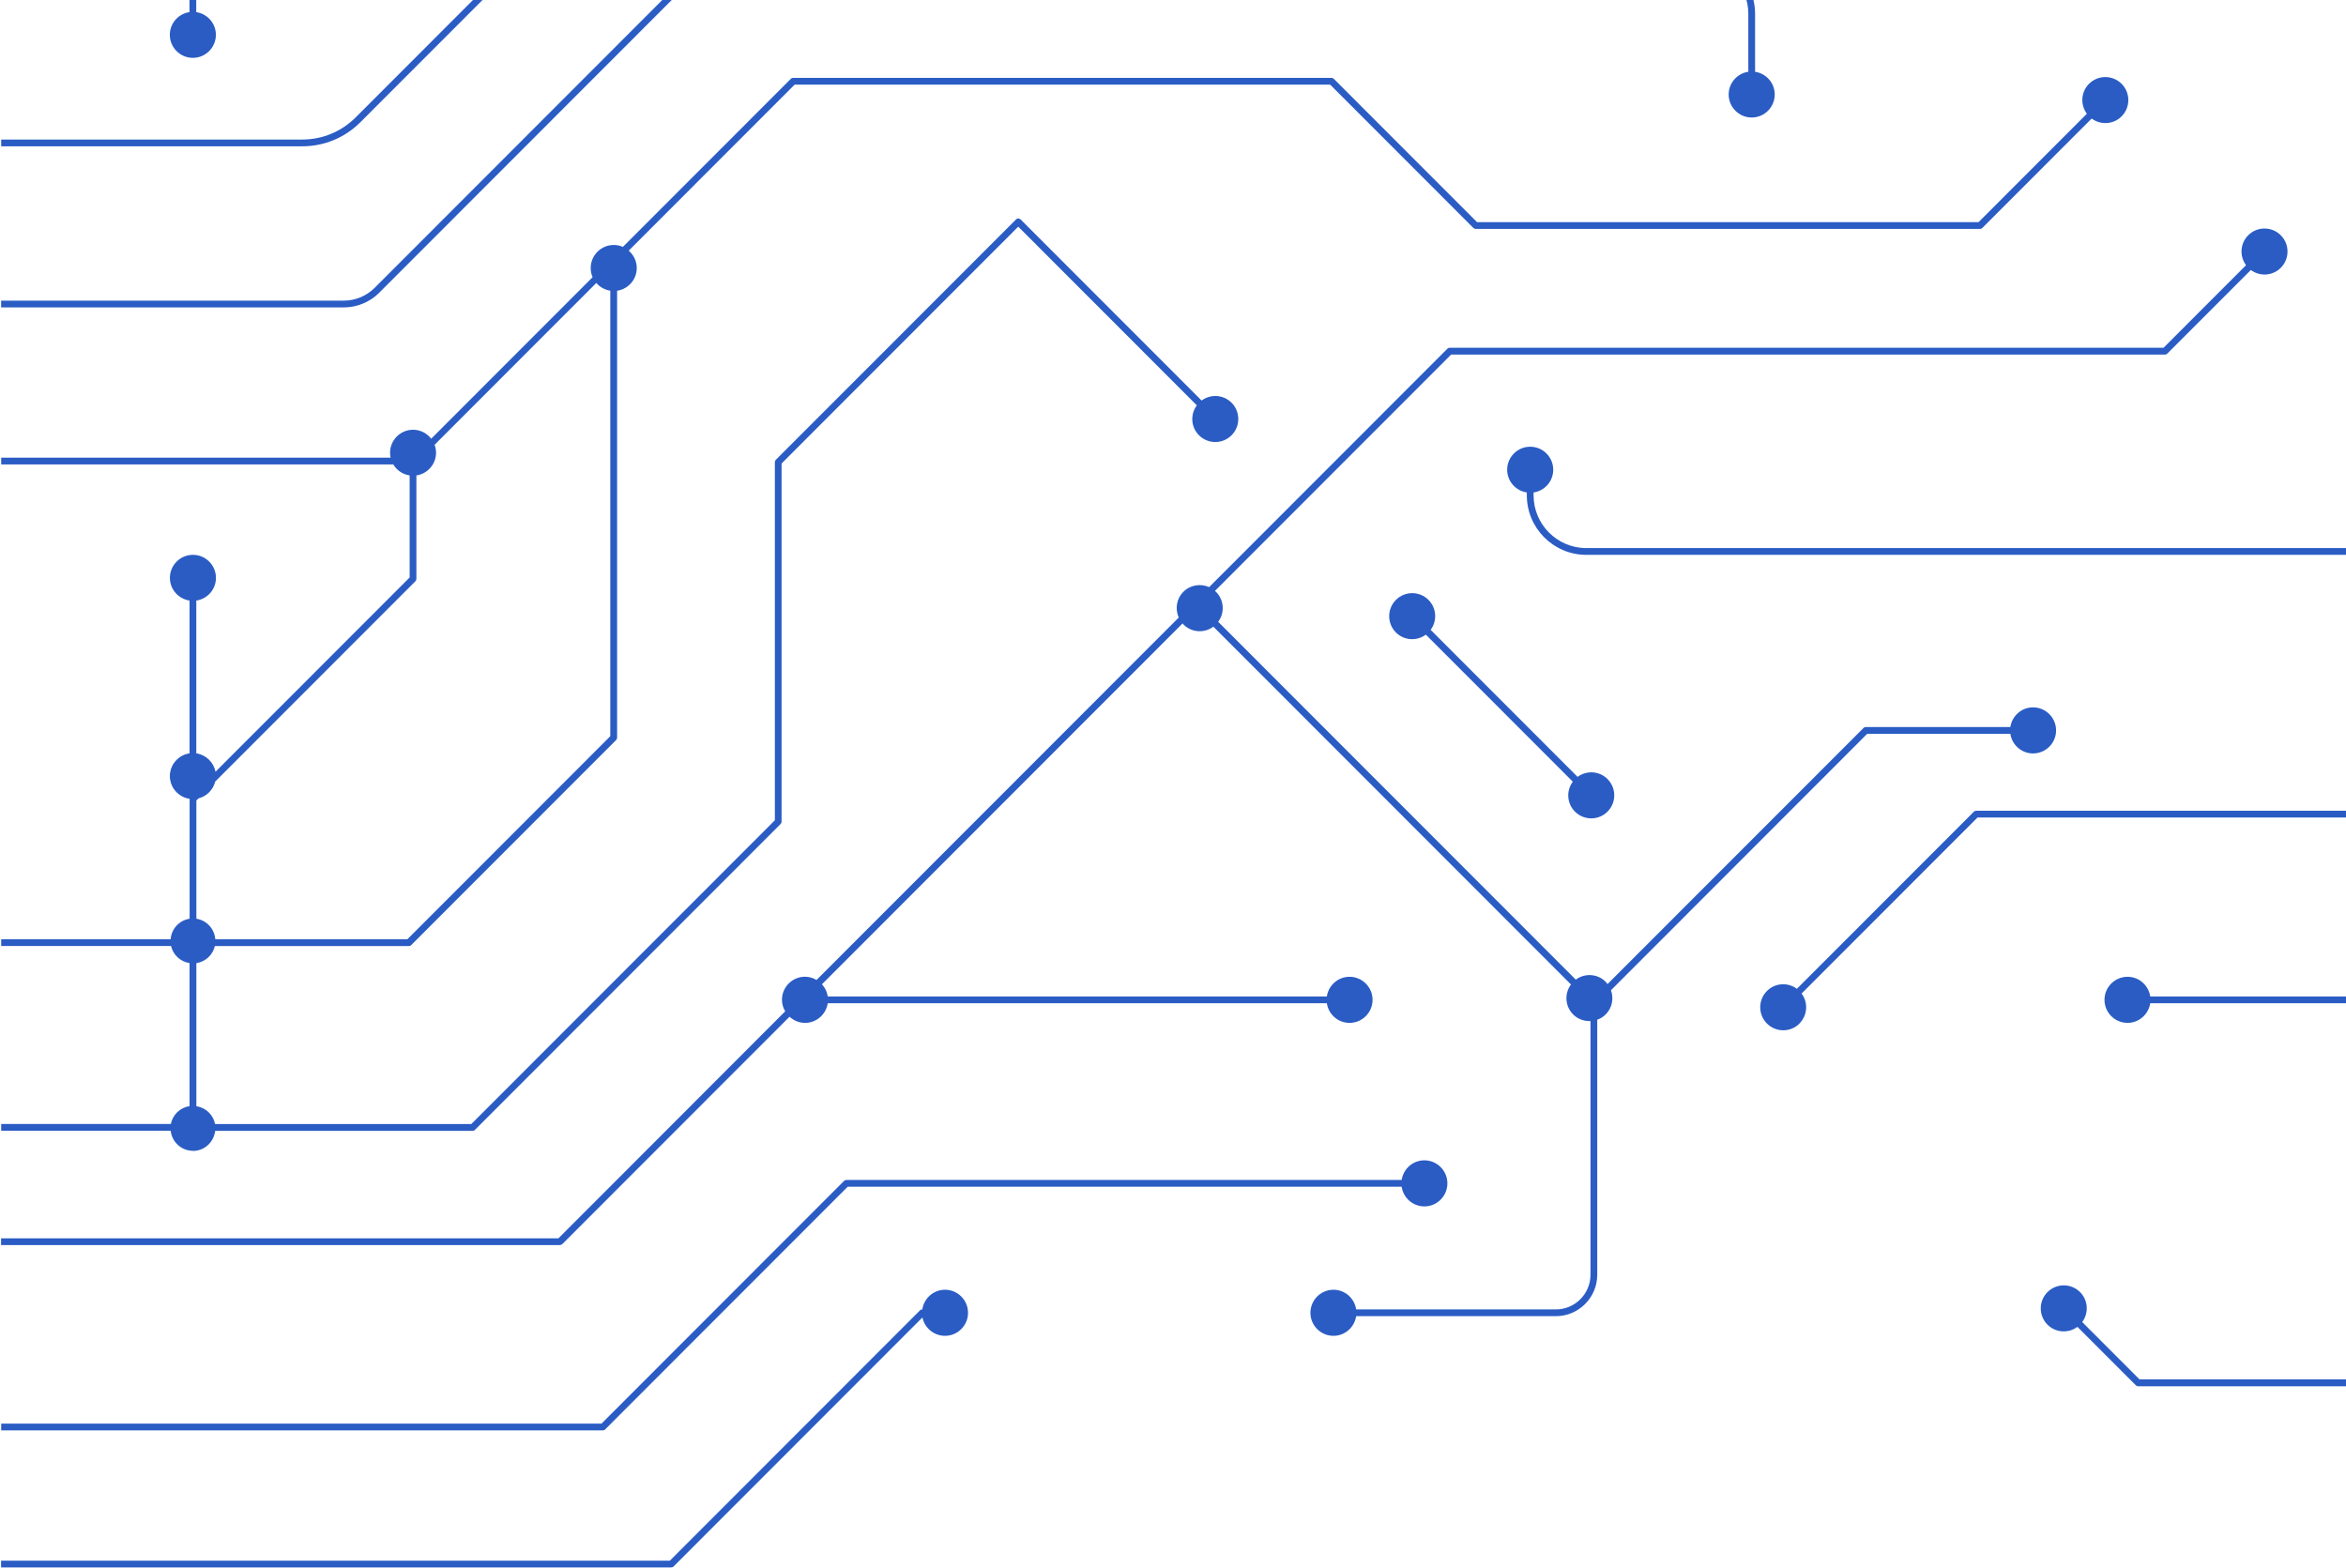 <svg width="1095" height="732" viewBox="0 0 1095 732" fill="none" xmlns="http://www.w3.org/2000/svg">
<path d="M90.017 351.742C84.219 351.742 79.52 356.445 79.52 362.246C79.52 368.047 84.219 372.75 90.017 372.75C95.814 372.75 100.514 368.047 100.514 362.246C100.514 356.445 95.814 351.742 90.017 351.742Z" fill="#2A5CC4"/>
<path d="M839.894 477.73C843.708 473.914 844.024 467.952 840.903 463.757L923.018 381.585L1196.94 381.585L1242.12 426.787C1238.59 430.604 1238.36 436.345 1241.39 440.446L1216.74 465.113L1003.62 465.113C1002.86 459.94 998.419 455.934 993.028 455.934C987.102 455.934 982.279 460.76 982.279 466.69C982.279 472.62 987.102 477.447 993.028 477.447C998.419 477.447 1002.83 473.441 1003.62 468.267L1217.4 468.267C1217.81 468.267 1218.22 468.11 1218.51 467.794L1243.63 442.654C1247.73 445.682 1253.43 445.43 1257.25 441.928L1326.97 511.703C1327.26 511.987 1327.67 512.176 1328.08 512.176L1353.8 512.176C1354.55 517.349 1359 521.355 1364.39 521.355C1370.32 521.355 1375.14 516.529 1375.14 510.599C1375.14 504.669 1370.32 499.843 1364.39 499.843C1359 499.843 1354.59 503.849 1353.8 509.022L1328.74 509.022L1259.23 439.468C1261.63 435.367 1261.09 430.005 1257.59 426.472C1254.06 422.939 1248.7 422.434 1244.61 424.832L1198.71 378.904C1198.43 378.62 1198.02 378.431 1197.61 378.431L922.388 378.431C921.978 378.431 921.568 378.588 921.284 378.904L838.696 461.548C834.504 458.426 828.546 458.741 824.732 462.558C820.54 466.753 820.54 473.567 824.732 477.762C828.925 481.957 835.733 481.957 839.926 477.762L839.894 477.73Z" fill="#2A5CC4"/>
<path d="M282.49 667.179L395.655 553.937L654.23 553.937C654.987 559.11 659.431 563.116 664.821 563.116C670.748 563.116 675.57 558.29 675.57 552.36C675.57 546.43 670.748 541.604 664.821 541.604C659.431 541.604 655.018 545.61 654.23 550.783L395.024 550.783C394.614 550.783 394.205 550.941 393.921 551.256L280.757 664.498L0.557 664.498L0.557 667.652L281.419 667.652C281.829 667.652 282.238 667.495 282.522 667.179L282.49 667.179Z" fill="#2A5CC4"/>
<path d="M313.32 731.625C313.73 731.625 314.14 731.467 314.423 731.152L430.551 614.945C431.559 619.834 435.878 623.525 441.079 623.525C447.005 623.525 451.828 618.698 451.828 612.768C451.828 606.838 447.005 602.012 441.079 602.012C435.689 602.012 431.276 606.018 430.488 611.191C430.078 611.191 429.668 611.349 429.384 611.664L312.658 728.471L0.496 728.471L0.496 731.625L313.32 731.625Z" fill="#2A5CC4"/>
<path d="M262.443 580.724L368.515 474.58C370.438 476.346 372.959 477.45 375.765 477.45C381.155 477.45 385.568 473.444 386.356 468.271L619.304 468.271C620.061 473.444 624.505 477.45 629.895 477.45C635.822 477.45 640.645 472.624 640.645 466.694C640.645 460.764 635.822 455.937 629.895 455.937C624.505 455.937 620.092 459.943 619.304 465.117L386.356 465.117C386.041 462.94 385.064 460.984 383.645 459.439L551.973 290.995C552.131 291.153 552.225 291.342 552.383 291.5C556.197 295.317 562.155 295.632 566.347 292.509L733.256 459.533C730.136 463.729 730.451 469.69 734.265 473.507C736.471 475.715 739.435 476.725 742.366 476.599L742.366 595.014C742.366 603.941 735.116 611.196 726.195 611.196L632.985 611.196C632.228 606.022 627.784 602.016 622.393 602.016C616.467 602.016 611.644 606.843 611.644 612.773C611.644 618.703 616.467 623.529 622.393 623.529C627.784 623.529 632.197 619.523 632.985 614.35L726.195 614.35C736.85 614.35 745.518 605.676 745.518 595.014L745.518 475.968C746.968 475.463 748.324 474.643 749.459 473.507C752.516 470.447 753.304 466.031 751.917 462.215L871.543 342.506L938.339 342.506C939.095 347.679 943.54 351.685 948.93 351.685C954.856 351.685 959.679 346.859 959.679 340.929C959.679 334.999 954.856 330.173 948.93 330.173C943.54 330.173 939.127 334.179 938.339 339.352L870.882 339.352C870.472 339.352 870.062 339.509 869.778 339.825L750.404 459.249C750.404 459.249 750.089 458.934 749.837 458.682C750.057 458.902 750.278 459.123 750.404 459.249L750.31 459.344C750.026 458.997 749.774 458.619 749.459 458.272C745.644 454.455 739.687 454.139 735.494 457.262L568.585 290.238C571.706 286.043 571.391 280.081 567.576 276.264C567.419 276.106 567.23 276.012 567.072 275.854L567.104 275.854C567.104 275.854 567.135 275.854 567.167 275.854C567.167 275.854 567.135 275.823 567.104 275.791L677.305 165.514L1010.49 165.514C1010.9 165.514 1011.31 165.356 1011.6 165.041L1050.59 126.021C1054.78 129.144 1060.74 128.829 1064.55 125.012C1068.75 120.817 1068.75 114.003 1064.55 109.808C1060.36 105.613 1053.55 105.613 1049.36 109.808C1045.55 113.625 1045.23 119.586 1048.35 123.782L1009.83 162.328L676.643 162.328C676.233 162.328 675.823 162.486 675.539 162.801L564.361 274.056C560.421 272.29 555.598 272.984 552.351 276.233C549.105 279.482 548.411 284.276 550.176 288.251L381.124 457.42C379.516 456.474 377.688 455.906 375.733 455.906C369.807 455.906 364.984 460.732 364.984 466.662C364.984 468.649 365.552 470.479 366.497 472.056L260.646 578.012L0.495 578.012L0.495 581.166L261.277 581.166C261.687 581.166 262.096 581.008 262.38 580.693L262.443 580.724Z" fill="#2A5CC4"/>
<path d="M177.112 136.521L325.707 -12.176C329.584 -16.056 334.754 -18.201 340.27 -18.201L791.414 -18.201C805 -18.201 816.032 -7.161 816.032 6.435L816.032 33.499C810.863 34.256 806.859 38.704 806.859 44.098C806.859 50.028 811.682 54.854 817.608 54.854C823.534 54.854 828.357 50.028 828.357 44.098C828.357 38.704 824.354 34.288 819.184 33.499L819.184 6.435C819.184 -8.896 806.733 -21.355 791.414 -21.355L340.27 -21.355C333.934 -21.355 327.976 -18.895 323.5 -14.384L174.906 134.313C171.028 138.193 165.859 140.338 160.342 140.338L0.526 140.338L0.526 143.492L160.342 143.492C166.678 143.492 172.636 141.032 177.112 136.552L177.112 136.521Z" fill="#2A5CC4"/>
<path d="M740.418 258.985L1261.98 258.985C1262.74 264.158 1267.18 268.164 1272.57 268.164C1278.5 268.164 1283.32 263.338 1283.32 257.408C1283.32 251.477 1278.5 246.651 1272.57 246.651C1267.18 246.651 1262.77 250.657 1261.98 255.83L740.418 255.83C726.832 255.83 715.799 244.79 715.799 231.195L715.799 229.87C720.969 229.113 724.972 224.665 724.972 219.271C724.972 213.341 720.149 208.515 714.223 208.515C708.297 208.515 703.474 213.341 703.474 219.271C703.474 224.665 707.478 229.081 712.647 229.87L712.647 231.195C712.647 246.525 725.098 258.985 740.418 258.985Z" fill="#2A5CC4"/>
<path d="M168.223 57.03L304.935 -79.775C311.586 -86.431 320.475 -90.122 329.9 -90.122L638.122 -90.122C638.879 -84.948 643.324 -80.942 648.714 -80.942C654.64 -80.942 659.463 -85.769 659.463 -91.699C659.463 -97.629 654.64 -102.455 648.714 -102.455C643.324 -102.455 638.91 -98.449 638.122 -93.276L329.9 -93.276C319.624 -93.276 309.978 -89.27 302.728 -82.015L166.017 54.79C159.366 61.446 150.476 65.137 141.051 65.137L0.558 65.137L0.558 68.291L141.051 68.291C151.327 68.291 160.973 64.285 168.223 57.03Z" fill="#2A5CC4"/>
<path d="M88.441 -70.214L88.441 5.649C83.271 6.406 79.268 10.854 79.268 16.247C79.268 22.178 84.09 27.004 90.017 27.004C95.943 27.004 100.766 22.178 100.766 16.247C100.766 10.854 96.762 6.437 91.593 5.649L91.593 -70.214C95.407 -70.782 98.559 -73.305 99.946 -76.775L179.728 -76.775C186.758 -76.775 193.377 -79.519 198.326 -84.472L261.433 -147.622C265.815 -152.007 271.615 -154.404 277.793 -154.404L308.906 -154.404C309.662 -149.231 314.107 -145.225 319.497 -145.225C325.423 -145.225 330.246 -150.051 330.246 -155.981C330.246 -161.911 325.423 -166.738 319.497 -166.738C314.107 -166.738 309.694 -162.732 308.906 -157.558L277.793 -157.558C270.764 -157.558 264.176 -154.814 259.196 -149.862L196.088 -86.711C191.77 -82.39 185.812 -79.929 179.728 -79.929L100.64 -79.929C100.64 -80.213 100.734 -80.497 100.734 -80.813C100.734 -86.743 95.911 -91.569 89.985 -91.569C84.059 -91.569 79.236 -86.743 79.236 -80.813C79.236 -80.497 79.299 -80.213 79.331 -79.929L0.494 -79.929L0.494 -76.775L80.056 -76.775C81.474 -73.305 84.626 -70.782 88.409 -70.214L88.441 -70.214Z" fill="#2A5CC4"/>
<path d="M750.311 378.842C754.503 374.646 754.503 367.833 750.311 363.638C746.497 359.821 740.539 359.505 736.347 362.628L667.755 293.989C670.875 289.794 670.56 283.832 666.746 280.015C662.553 275.82 655.745 275.82 651.552 280.015C647.36 284.211 647.36 291.024 651.552 295.219C655.366 299.036 661.324 299.352 665.516 296.229L734.108 364.868C730.988 369.063 731.303 375.025 735.117 378.842C739.31 383.037 746.118 383.037 750.311 378.842Z" fill="#2A5CC4"/>
<path d="M1897.08 556.213C1893.96 560.408 1894.28 566.37 1898.09 570.187C1902.28 574.382 1909.09 574.382 1913.28 570.187C1917.48 565.991 1917.48 559.178 1913.28 554.982L1914.01 555.708C1913.82 555.519 1913.6 555.298 1913.28 554.982L1912.56 554.257C1912.78 554.478 1913.03 554.73 1913.28 554.982C1909.47 551.166 1903.51 550.882 1899.32 553.973L1798.42 453.001C1798.13 452.718 1797.72 452.528 1797.31 452.528L1515.19 452.528C1502.24 452.528 1491.68 463.095 1491.68 476.06L1491.68 623.495C1491.68 634.725 1482.53 643.873 1471.31 643.873L998.64 643.873L971.878 617.092C974.998 612.897 974.683 606.935 970.869 603.118C966.676 598.923 959.868 598.923 955.675 603.118C951.483 607.313 951.483 614.127 955.675 618.322C959.489 622.139 965.447 622.454 969.639 619.332L996.874 646.585C997.158 646.869 997.568 647.059 997.978 647.059L1471.31 647.059C1484.27 647.059 1494.83 636.491 1494.83 623.527L1494.83 476.091C1494.83 464.862 1503.97 455.714 1515.19 455.714L1796.65 455.714L1897.08 556.213Z" fill="#2A5CC4"/>
<path d="M90.016 537.225C95.438 537.225 99.819 533.124 100.418 527.856L220.58 527.856C220.99 527.856 221.4 527.698 221.684 527.383L364.321 384.647C364.605 384.364 364.794 383.954 364.794 383.543L364.794 216.362L475.278 105.801L558.623 189.203C555.502 193.398 555.817 199.36 559.631 203.176C559.505 203.05 559.379 202.924 559.253 202.798C559.379 202.924 559.474 203.019 559.631 203.176C559.947 203.492 560.167 203.713 560.356 203.902C560.136 203.681 559.884 203.429 559.631 203.176C563.824 207.372 570.633 207.372 574.825 203.176C579.018 198.981 579.018 192.168 574.825 187.972C571.011 184.156 565.053 183.84 560.861 186.963L476.413 102.457C476.13 102.173 475.72 101.984 475.31 101.984C474.9 101.984 474.49 102.142 474.207 102.457L362.146 214.595C361.862 214.879 361.673 215.289 361.673 215.699L361.673 382.881L219.981 524.67L100.387 524.67C99.536 520.349 96.037 517.005 91.655 516.343L91.655 449.564C95.911 448.902 99.315 445.748 100.292 441.584L190.855 441.584C191.265 441.584 191.675 441.426 191.958 441.111L287.565 345.439C287.848 345.155 288.037 344.745 288.037 344.335L288.037 135.704C293.207 134.947 297.21 130.5 297.21 125.106C297.21 121.857 295.729 118.986 293.459 116.999L370.909 39.496L620.847 39.496L687.674 106.369C687.958 106.653 688.367 106.842 688.777 106.842L924.184 106.842C924.594 106.842 925.004 106.684 925.287 106.369L976.29 55.331C980.482 58.454 986.44 58.138 990.254 54.322C994.447 50.126 994.447 43.313 990.254 39.117C986.062 34.922 979.253 34.922 975.061 39.117C971.246 42.934 970.931 48.896 974.052 53.091L923.49 103.687L689.408 103.687L622.581 36.815C622.297 36.531 621.888 36.342 621.478 36.342L370.215 36.342C369.806 36.342 369.396 36.499 369.112 36.815L290.749 115.232C289.425 114.665 288.006 114.349 286.461 114.349C280.535 114.349 275.712 119.175 275.712 125.106C275.712 126.62 276.028 128.071 276.595 129.395L201.257 204.785C199.303 202.262 196.245 200.59 192.809 200.59C186.883 200.59 182.06 205.416 182.06 211.346C182.06 212.135 182.155 212.892 182.313 213.617L0.556 213.617L0.556 216.772L183.574 216.772C185.181 219.516 187.955 221.44 191.202 221.913L191.202 269.544L100.576 360.233C99.725 355.785 96.131 352.347 91.624 351.653L91.624 280.332C96.793 279.575 100.797 275.128 100.797 269.734C100.797 263.803 95.974 258.977 90.047 258.977C84.121 258.977 79.299 263.803 79.299 269.734C79.299 275.128 83.302 279.544 88.471 280.332L88.471 351.653C83.302 352.41 79.299 356.857 79.299 362.251C79.299 367.645 83.302 372.093 88.503 372.85C88.503 372.913 88.503 372.945 88.503 373.008L88.503 428.84C83.712 429.566 80.023 433.509 79.645 438.398L0.556 438.398L0.556 441.552L79.834 441.552C80.78 445.716 84.216 448.902 88.471 449.533L88.471 516.311C84.09 516.973 80.591 520.317 79.74 524.639L0.556 524.639L0.556 527.793L79.677 527.793C80.244 533.061 84.657 537.161 90.079 537.161L90.016 537.225ZM92.601 372.661C96.446 371.715 99.473 368.686 100.418 364.838L193.881 271.311C194.165 271.027 194.354 270.617 194.354 270.207L194.354 221.913C199.524 221.156 203.527 216.709 203.527 211.315C203.527 210.021 203.275 208.791 202.833 207.624L278.329 132.077C279.968 133.969 282.237 135.294 284.854 135.673L284.854 343.641L190.162 438.398L100.481 438.398C100.103 433.509 96.415 429.566 91.655 428.84L91.655 373.639L92.664 372.629L92.601 372.661Z" fill="#2A5CC4"/>
</svg>
